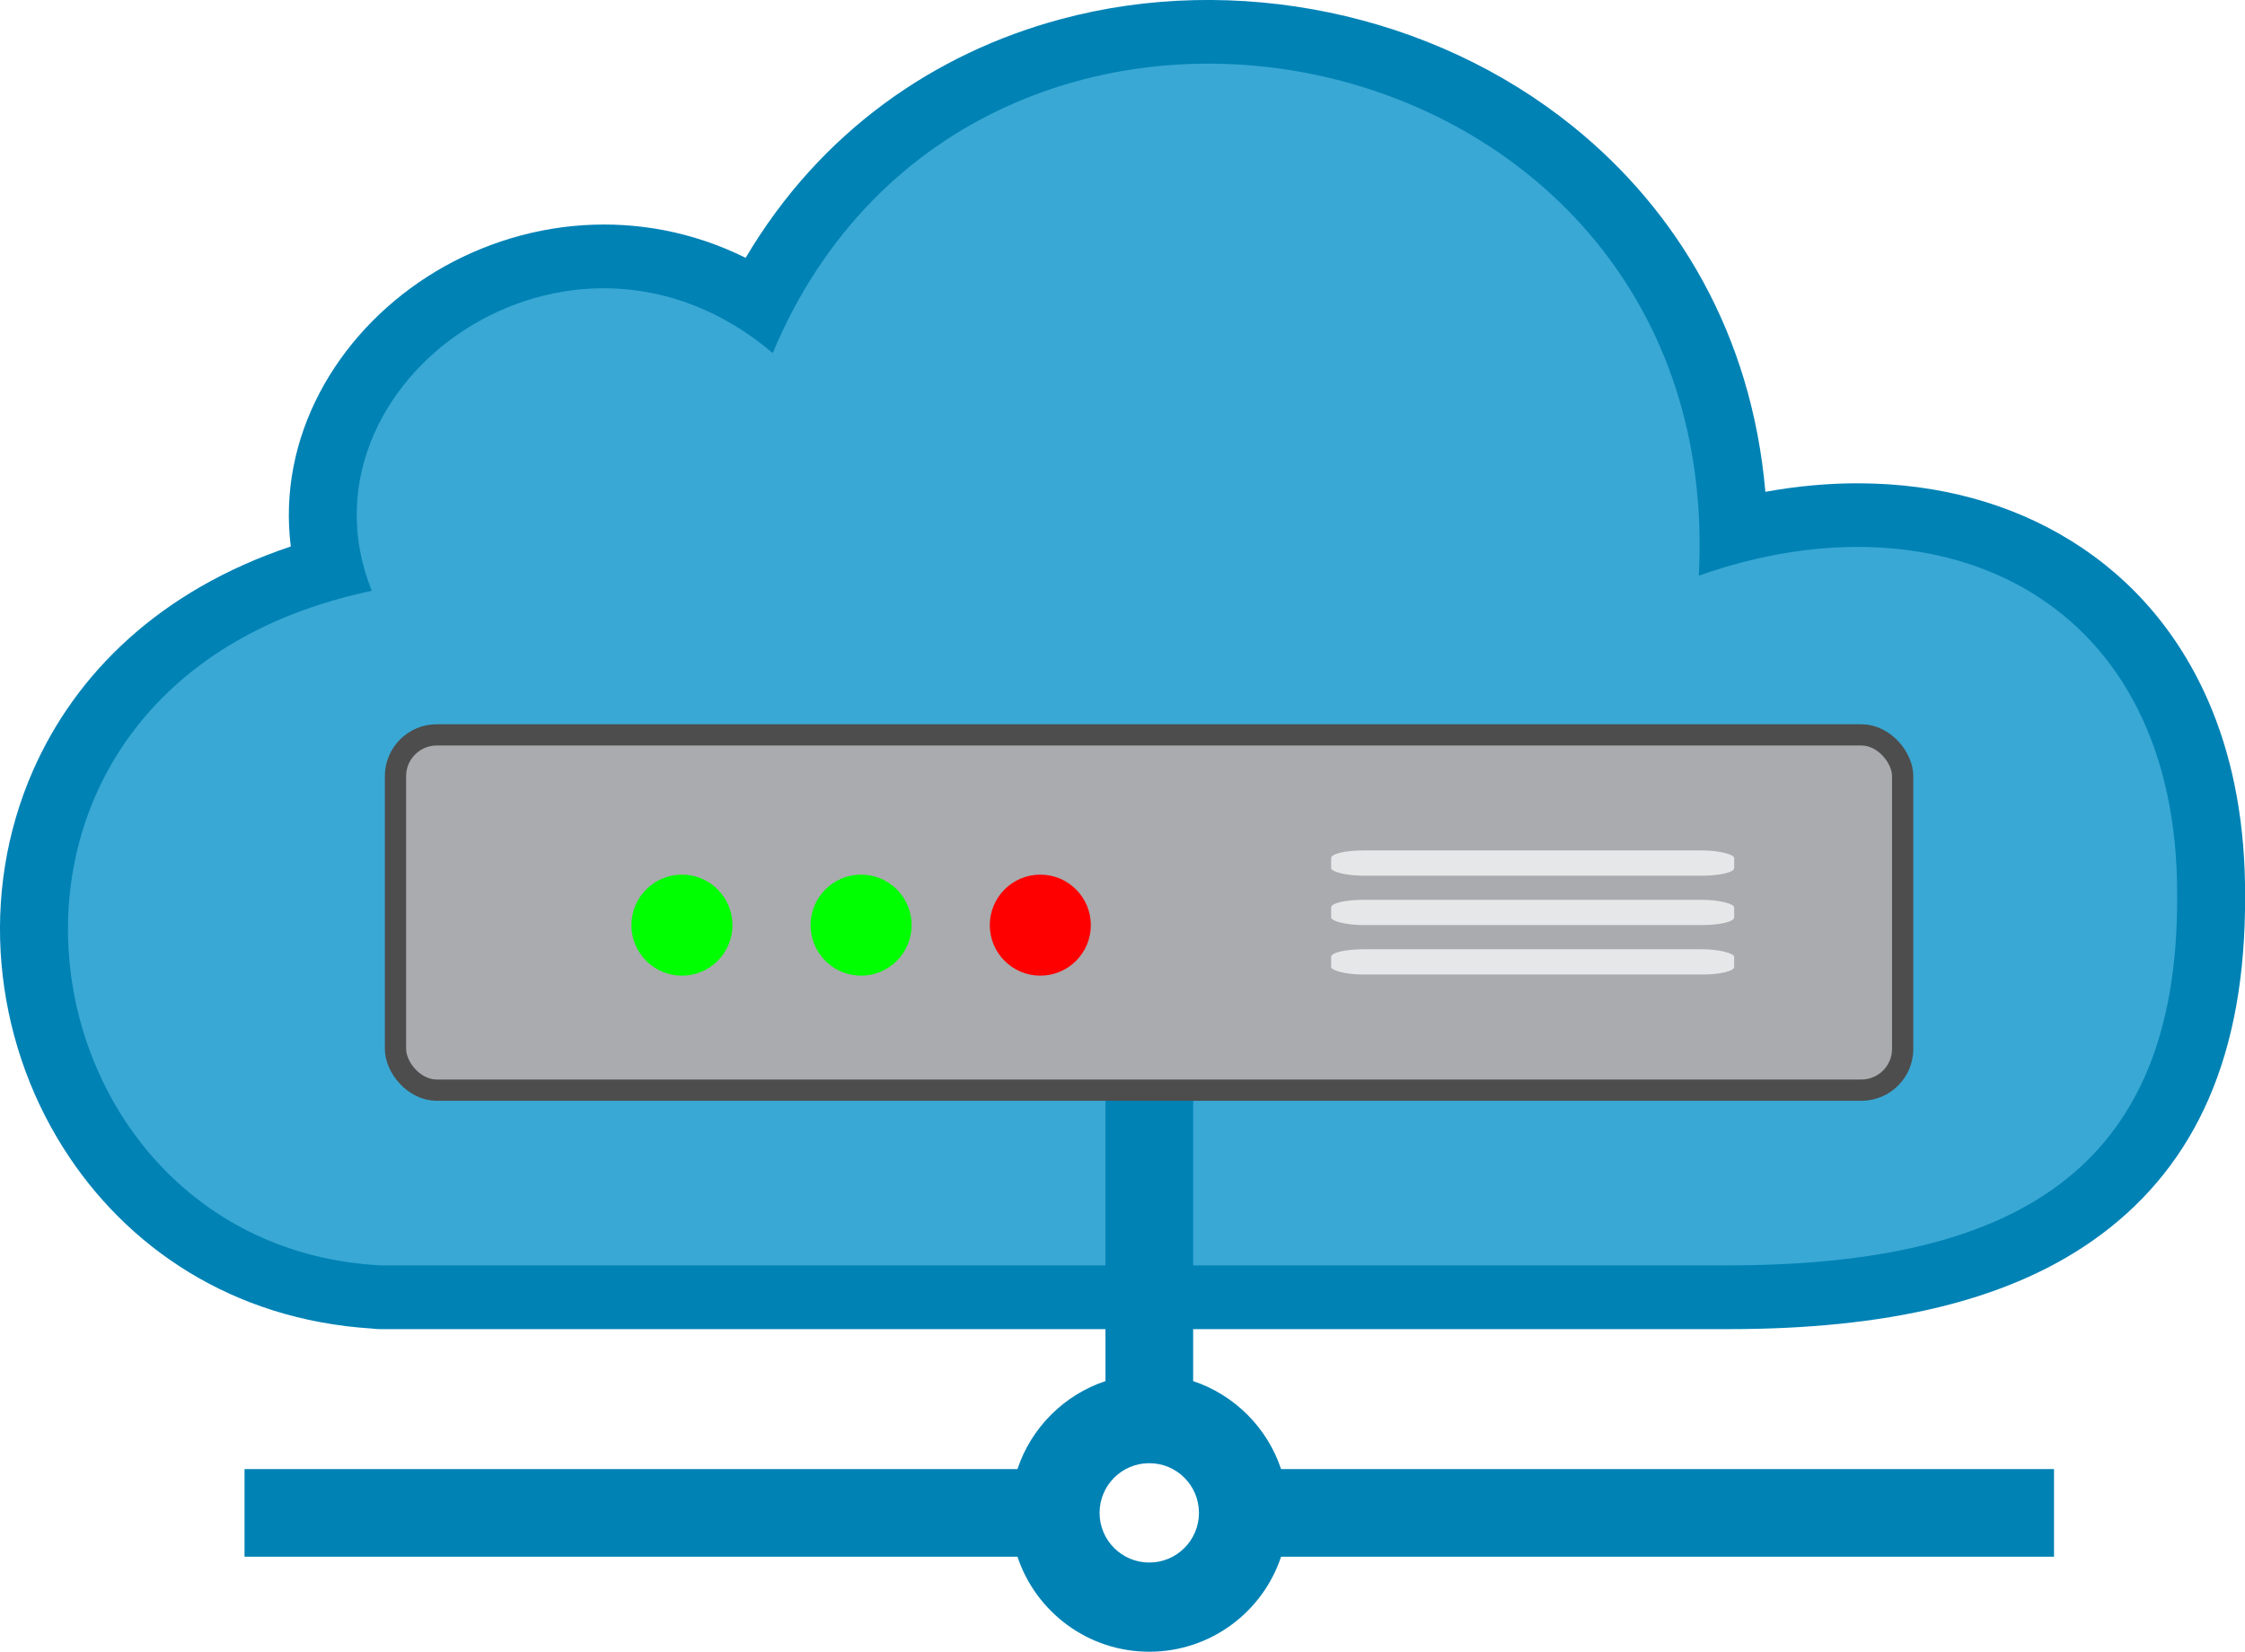 <?xml version="1.0" encoding="UTF-8"?>
<!DOCTYPE svg PUBLIC "-//W3C//DTD SVG 1.1//EN" "http://www.w3.org/Graphics/SVG/1.1/DTD/svg11.dtd">
<!-- Creator: CorelDRAW 2020 (64 Bit Versão de avaliação) -->
<svg xmlns="http://www.w3.org/2000/svg" xml:space="preserve" width="100%" height="100%" version="1.1" shape-rendering="geometricPrecision" text-rendering="geometricPrecision" image-rendering="optimizeQuality" fill-rule="evenodd" clip-rule="evenodd"
viewBox="0 0 29774 21910"
 xmlns:xlink="http://www.w3.org/1999/xlink"
 xmlns:xodm="http://www.corel.com/coreldraw/odm/2003">
 <g id="Camada_x0020_1">
  <path fill="#0082B5" d="M3857 7251c-91,-724 58,-1423 382,-2040 324,-618 822,-1150 1424,-1538 605,-389 1320,-637 2076,-686 707,-45 1443,83 2150,433 996,-1682 2510,-2715 4173,-3164 1158,-313 2390,-335 3568,-90 1175,244 2293,755 3228,1509 1386,1118 2374,2760 2555,4849 425,-77 844,-115 1253,-113 1038,5 2003,263 2815,771 816,510 1464,1263 1863,2253 281,699 435,1517 431,2451 10,2114 -658,3552 -1900,4483 -1202,901 -2882,1262 -4960,1262l-17864 0c-41,0 -81,-3 -121,-8 -1854,-118 -3259,-1082 -4089,-2394 -465,-734 -746,-1579 -821,-2442 -75,-863 58,-1751 421,-2573 565,-1279 1676,-2382 3415,-2965z"/>
  <path fill="#39A8D4" d="M4931 7837c-1108,-2746 2625,-5438 5317,-3154 2681,-6406 12667,-4367 12282,2953 3257,-1152 6364,318 6344,4249 20,3671 -2197,4900 -5960,4900l-17864 0c-4908,-254 -6077,-7694 -119,-8948z"/>
  <path fill="#0082B5" d="M15824 18320l0 -4723 -1163 0 0 4723c-549,183 -984,617 -1167,1167l-10251 0 0 1163 10251 0c244,732 934,1260 1748,1260 814,0 1505,-528 1748,-1260l10251 0 0 -1163 -10251 0c-183,-549 -617,-984 -1167,-1167zm-582 1089c364,0 659,295 659,659 0,364 -295,659 -659,659 -364,0 -659,-295 -659,-659 0,-364 295,-659 659,-659z"/>
  <g id="_2478601243680">
   <rect fill="#A9ABAE" stroke="#4D4D4D" stroke-width="282" stroke-miterlimit="22.926" x="5245" y="9748" width="19989" height="4713" rx="548" ry="548"/>
   <circle fill="lime" cx="9044" cy="12272" r="670"/>
   <rect fill="#E6E7E8" x="17654" y="12592" width="5345" height="335" rx="426" ry="100"/>
   <circle fill="lime" cx="11420" cy="12272" r="670"/>
   <circle fill="red" cx="13797" cy="12272" r="670"/>
   <rect fill="#E6E7E8" x="17654" y="11936" width="5345" height="335" rx="426" ry="100"/>
   <rect fill="#E6E7E8" x="17654" y="11281" width="5345" height="335" rx="426" ry="100"/>
  </g>
 </g>
</svg>
